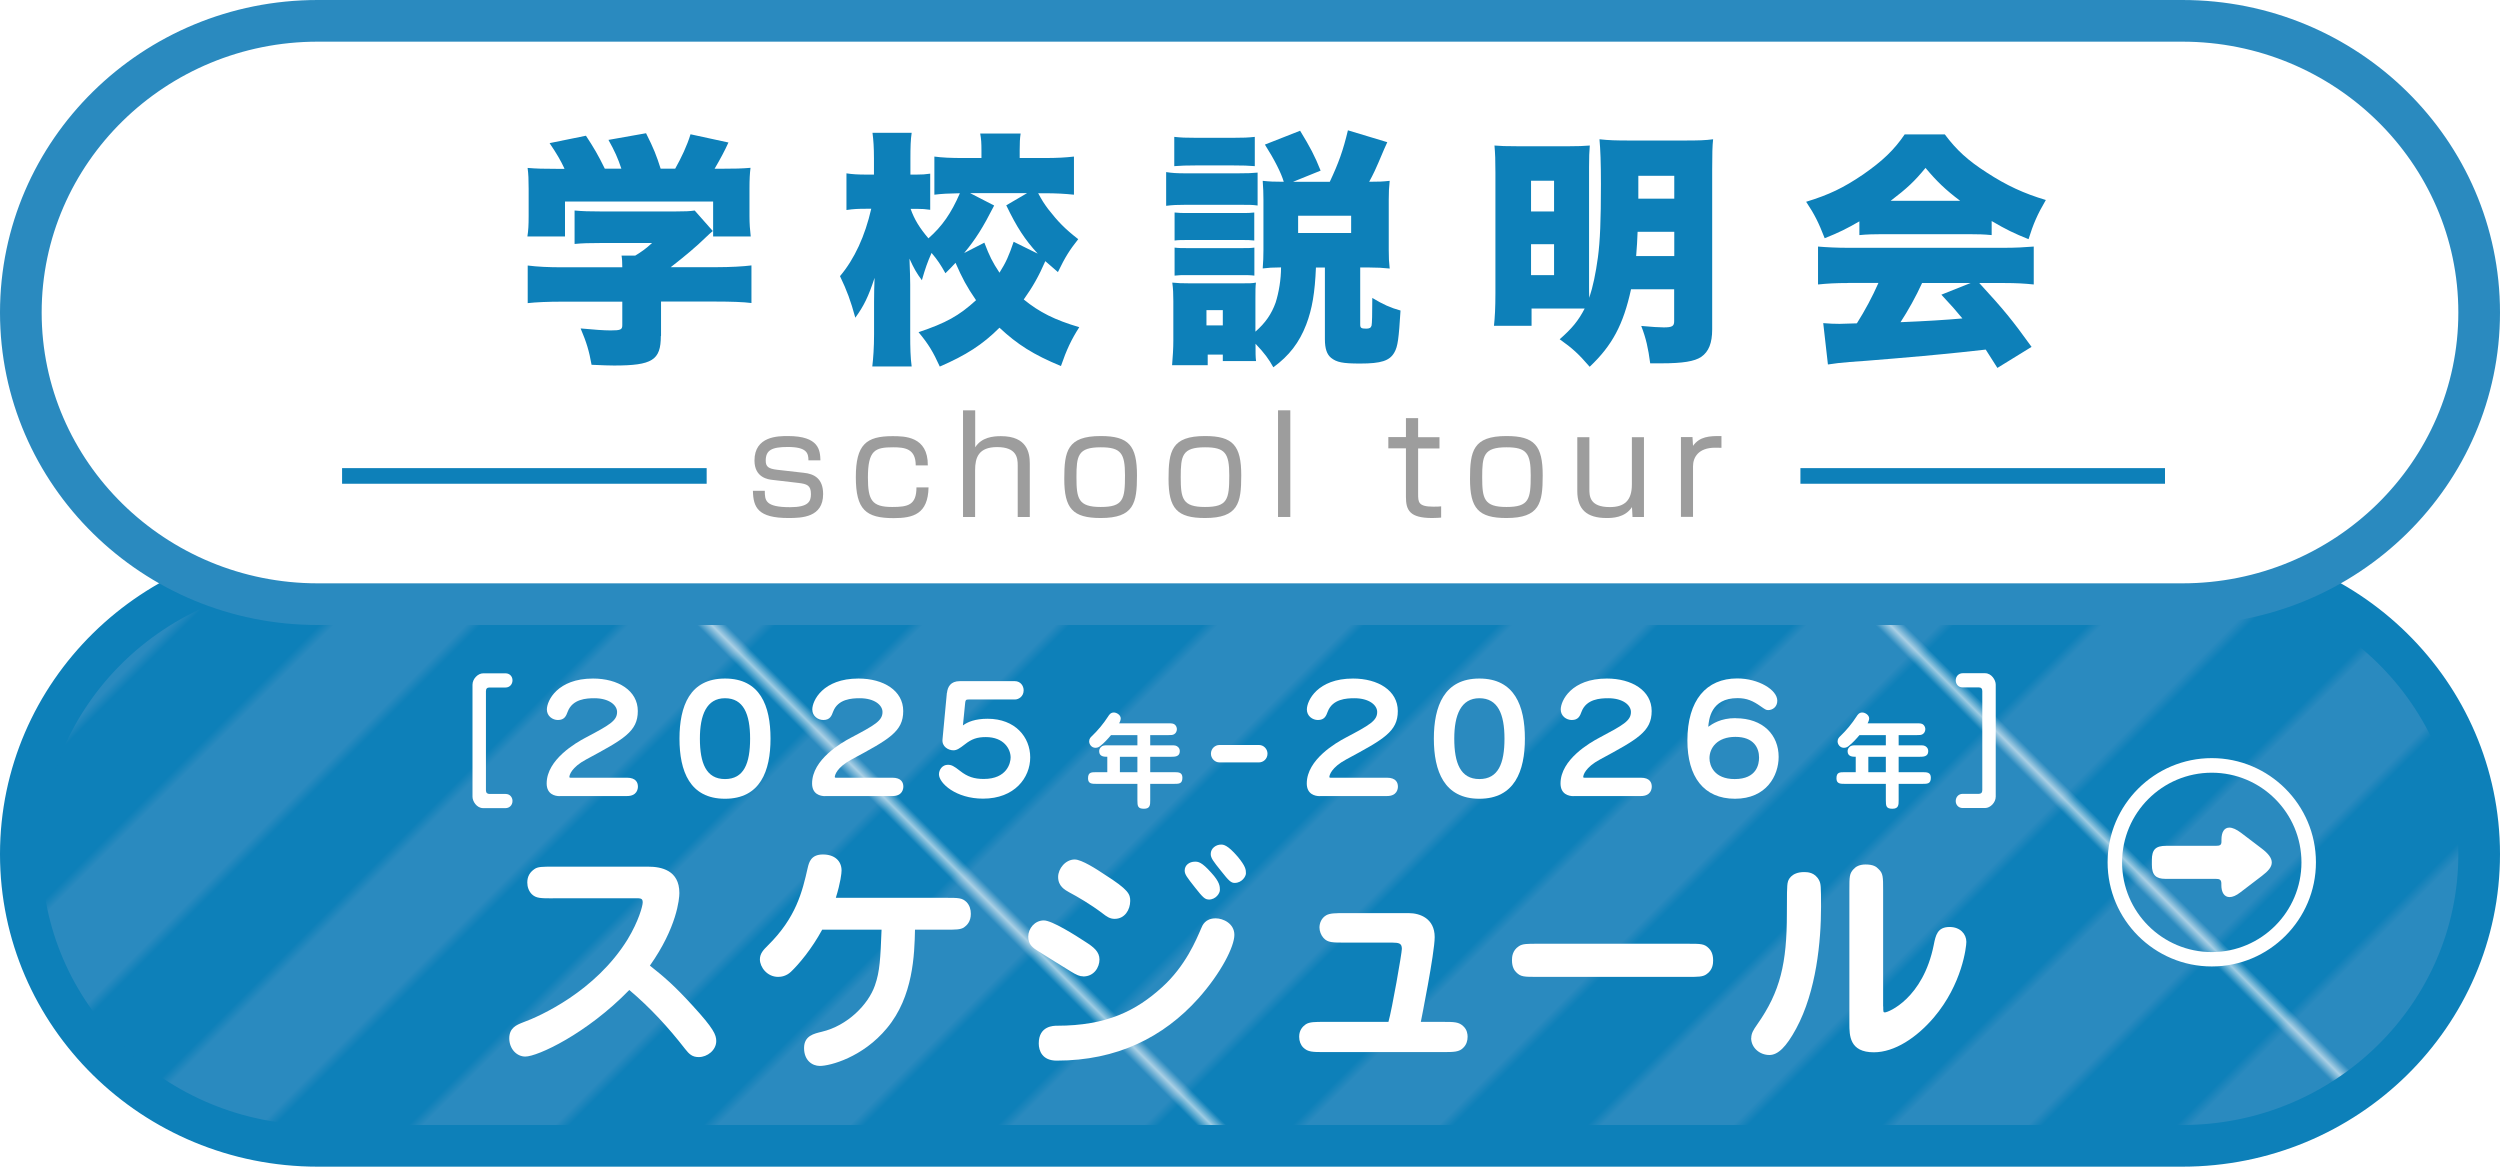 <?xml version="1.0" encoding="UTF-8"?>
<svg id="_レイヤー_2" data-name="レイヤー 2" xmlns="http://www.w3.org/2000/svg" width="240" height="112" xmlns:xlink="http://www.w3.org/1999/xlink" viewBox="0 0 240 112">
  <defs>
    <style>
      .cls-1 {
        fill: none;
      }

      .cls-1, .cls-2, .cls-3, .cls-4, .cls-5, .cls-6 {
        stroke-width: 0px;
      }

      .cls-2 {
        fill: #0d80b9;
      }

      .cls-3 {
        fill: #fff;
      }

      .cls-4 {
        fill: url(#_新規パターンスウォッチ_1);
      }

      .cls-5 {
        fill: #2a8abf;
      }

      .cls-6 {
        fill: #9d9d9d;
      }
    </style>
    <pattern id="_新規パターンスウォッチ_1" data-name="新規パターンスウォッチ 1" x="0" y="0" width="20" height="79.41" patternTransform="translate(-8280.23 2686.39) rotate(45)" patternUnits="userSpaceOnUse" viewBox="0 0 20 79.41">
      <g>
        <rect class="cls-1" y="0" width="20" height="79.41"/>
        <rect class="cls-5" y="0" width="10" height="79.41"/>
        <rect class="cls-2" x="10" y="0" width="10" height="79.41"/>
      </g>
    </pattern>
  </defs>
  <g id="_レイヤー_1-2" data-name="レイヤー 1">
    <g>
      <g>
        <path class="cls-4" d="M30.5,110c-15.71,0-28.5-12.56-28.5-28s12.79-28,28.5-28h179c15.71,0,28.5,12.56,28.5,28s-12.79,28-28.5,28H30.5Z"/>
        <path class="cls-2" d="M209.5,56c14.61,0,26.5,11.66,26.5,26s-11.89,26-26.5,26H30.5c-14.61,0-26.5-11.66-26.5-26s11.89-26,26.5-26h179M209.5,52H30.5c-16.84,0-30.5,13.43-30.5,30s13.66,30,30.5,30h179c16.84,0,30.5-13.43,30.5-30s-13.66-30-30.5-30h0Z"/>
      </g>
      <g>
        <path class="cls-3" d="M46.65,75.87c0,.24.13.35.34.35h1.55c.43,0,.66.34.66.67,0,.43-.32.69-.66.69h-2.16c-.62,0-1.02-.66-1.02-1.09v-10.76c0-.56.52-1.09,1.02-1.09h2.16c.38,0,.66.29.66.67s-.27.69-.66.69h-1.55c-.22,0-.34.11-.34.35v9.52Z"/>
        <path class="cls-3" d="M53.73,76.43c-.46,0-1.25-.18-1.25-1.22,0-2.3,2.84-3.92,3.71-4.38,2.33-1.23,3.05-1.64,3.05-2.48,0-.66-.77-1.32-2.18-1.32-.76,0-2.1.07-2.56,1.29-.15.41-.31.8-.94.8-.52,0-1.06-.38-1.06-1.01,0-.84,1.01-2.97,4.43-2.97,2.4,0,4.3,1.15,4.3,3.12s-1.34,2.7-4.96,4.65c-1.42.76-1.61,1.51-1.61,1.68,0,.07.07.07.11.07h5.42c.87,0,1.05.48,1.05.85,0,.21-.07.91-1.05.91h-6.46Z"/>
        <path class="cls-3" d="M73.97,70.91c0,3.12-.99,5.77-4.37,5.77s-4.37-2.65-4.37-5.77.99-5.77,4.37-5.77,4.37,2.62,4.37,5.77ZM67.19,70.91c0,2.33.59,3.88,2.41,3.88s2.41-1.51,2.41-3.88-.64-3.88-2.41-3.88-2.41,1.61-2.41,3.88Z"/>
        <path class="cls-3" d="M79.21,76.43c-.46,0-1.25-.18-1.25-1.22,0-2.3,2.84-3.92,3.71-4.38,2.33-1.23,3.05-1.64,3.05-2.48,0-.66-.77-1.32-2.18-1.32-.76,0-2.1.07-2.56,1.29-.15.41-.31.8-.94.8-.52,0-1.06-.38-1.06-1.01,0-.84,1.01-2.97,4.43-2.97,2.4,0,4.3,1.15,4.3,3.12s-1.34,2.7-4.96,4.65c-1.42.76-1.61,1.51-1.61,1.68,0,.07.07.07.11.07h5.42c.87,0,1.05.48,1.05.85,0,.21-.07.91-1.05.91h-6.46Z"/>
        <path class="cls-3" d="M90.91,66.52c.06-.57.34-1.13,1.23-1.13h5.28c.55,0,.85.45.85.88,0,.6-.49.88-.83.88h-4.44c-.28,0-.31.07-.34.29l-.22,2.2c.46-.34,1.18-.64,2.37-.64,2.65,0,4.09,1.76,4.09,3.71s-1.5,3.96-4.53,3.96c-2.6,0-4.23-1.48-4.23-2.34,0-.43.32-.91.85-.91.35,0,.57.11,1.18.59.71.56,1.35.77,2.27.77,2.24,0,2.58-1.55,2.58-2.06,0-.81-.64-1.96-2.38-1.96-.84,0-1.36.18-2.03.71-.49.38-.76.56-1.08.56-.5,0-1.12-.36-1.05-1.04l.42-4.48Z"/>
        <path class="cls-3" d="M109.19,70.57h-2.53c-.32.38-.66.75-1.04,1.05-.06.05-.21.17-.45.17-.39,0-.61-.34-.61-.62,0-.26.15-.4.28-.52.58-.56,1.1-1.19,1.54-1.87.1-.16.24-.38.55-.38.27,0,.66.24.66.57,0,.04,0,.19-.15.47h4.74c.3,0,.49,0,.64.16.11.11.16.27.16.4,0,.17-.08.37-.24.47-.14.1-.32.1-.56.1h-1.76v.98h2.04c.3,0,.48,0,.66.19.1.11.14.23.14.38,0,.53-.5.53-.8.53h-2.04v1.48h2.29c.41,0,.8,0,.8.53,0,.59-.33.59-.8.59h-2.29v1.57c0,.44,0,.82-.6.82s-.63-.26-.63-.82v-1.57h-3.94c-.42,0-.8,0-.8-.53,0-.59.32-.59.8-.59h1.05v-1.48c-.28,0-.78,0-.78-.53,0-.15.05-.27.15-.38.17-.19.36-.19.66-.19h2.86v-.98ZM109.19,72.65h-1.68v1.48h1.68v-1.48Z"/>
        <path class="cls-3" d="M117.06,73.19c-.43,0-.81-.38-.81-.83,0-.52.42-.84.81-.84h3.81c.45,0,.81.39.81.83,0,.52-.42.84-.81.84h-3.81Z"/>
        <path class="cls-3" d="M126.7,76.43c-.46,0-1.25-.18-1.25-1.22,0-2.3,2.84-3.92,3.71-4.38,2.33-1.23,3.05-1.64,3.05-2.48,0-.66-.77-1.32-2.19-1.32-.76,0-2.1.07-2.56,1.29-.15.41-.31.8-.94.8-.52,0-1.06-.38-1.06-1.01,0-.84,1.01-2.97,4.43-2.97,2.4,0,4.3,1.15,4.3,3.12s-1.34,2.7-4.96,4.65c-1.41.76-1.61,1.51-1.61,1.68,0,.07.07.07.11.07h5.42c.87,0,1.05.48,1.05.85,0,.21-.07.91-1.05.91h-6.46Z"/>
        <path class="cls-3" d="M146.39,70.91c0,3.12-.99,5.77-4.37,5.77s-4.37-2.65-4.37-5.77.99-5.77,4.37-5.77,4.37,2.62,4.37,5.77ZM139.61,70.91c0,2.33.59,3.88,2.41,3.88s2.41-1.51,2.41-3.88-.64-3.88-2.41-3.88-2.41,1.61-2.41,3.88Z"/>
        <path class="cls-3" d="M151.06,76.43c-.46,0-1.25-.18-1.25-1.22,0-2.3,2.84-3.92,3.71-4.38,2.32-1.23,3.05-1.64,3.05-2.48,0-.66-.77-1.32-2.18-1.32-.76,0-2.1.07-2.56,1.29-.15.41-.31.8-.94.8-.52,0-1.06-.38-1.06-1.01,0-.84,1.01-2.97,4.43-2.97,2.39,0,4.3,1.15,4.3,3.12s-1.35,2.7-4.96,4.65c-1.42.76-1.61,1.51-1.61,1.68,0,.07.07.07.11.07h5.42c.87,0,1.05.48,1.05.85,0,.21-.07.91-1.05.91h-6.46Z"/>
        <path class="cls-3" d="M166.62,68.95c2.65,0,4.13,1.62,4.13,3.71,0,1.81-1.18,4.02-4.19,4.02s-4.57-2.12-4.57-5.58c0-3.89,1.82-5.97,4.78-5.97,2.04,0,3.85,1.09,3.85,2.14,0,.6-.46.9-.88.9-.2,0-.29-.07-.71-.36-.74-.52-1.32-.79-2.23-.79-2.58,0-2.74,2.07-2.81,2.75.41-.28,1.18-.83,2.63-.83ZM168.87,72.72c0-.91-.5-1.98-2.27-1.98s-2.49,1.08-2.49,2.05c0,.71.45,2,2.42,2,2.13,0,2.34-1.44,2.34-2.07Z"/>
        <path class="cls-3" d="M181.04,70.57h-2.53c-.32.38-.66.75-1.04,1.05-.06.05-.21.17-.45.17-.39,0-.61-.34-.61-.62,0-.26.15-.4.28-.52.58-.56,1.1-1.19,1.54-1.87.1-.16.24-.38.55-.38.27,0,.66.24.66.57,0,.04,0,.19-.15.47h4.74c.3,0,.49,0,.64.16.11.11.16.27.16.4,0,.17-.08.37-.24.47-.14.1-.32.1-.56.1h-1.76v.98h2.04c.3,0,.48,0,.66.19.1.11.14.23.14.38,0,.53-.5.53-.8.53h-2.04v1.48h2.29c.41,0,.8,0,.8.53,0,.59-.33.59-.8.59h-2.29v1.57c0,.44,0,.82-.6.82s-.63-.26-.63-.82v-1.57h-3.94c-.42,0-.8,0-.8-.53,0-.59.32-.59.8-.59h1.05v-1.48c-.28,0-.78,0-.78-.53,0-.15.05-.27.15-.38.17-.19.36-.19.66-.19h2.86v-.98ZM181.04,72.65h-1.68v1.48h1.68v-1.48Z"/>
        <path class="cls-3" d="M190.3,66.34c0-.24-.12-.35-.34-.35h-1.55c-.43,0-.66-.34-.66-.67,0-.43.32-.69.66-.69h2.16c.62,0,1.02.66,1.02,1.09v10.76c0,.56-.52,1.09-1.02,1.09h-2.16c-.38,0-.66-.29-.66-.67s.27-.69.66-.69h1.55c.21,0,.34-.11.34-.35v-9.52Z"/>
        <path class="cls-3" d="M53.08,86.24c-1.17,0-1.61,0-2.02-.39-.3-.3-.44-.71-.44-1.13,0-.62.28-1.01.69-1.29.32-.23.76-.23,1.77-.23h9.15c1.22,0,2.99.32,2.99,2.53,0,.55-.23,3.29-2.83,6.97,1.31,1.04,2.28,1.84,4.12,3.86,2,2.18,2.25,2.78,2.25,3.38,0,.87-.85,1.54-1.68,1.54-.62,0-.92-.28-1.31-.78-1.59-2.05-3.36-3.98-5.36-5.66-4.09,4.21-8.81,6.39-9.98,6.39-.83,0-1.54-.74-1.54-1.75s.71-1.29,1.29-1.52c1.66-.6,6.99-2.99,10.07-7.98,1.06-1.75,1.45-3.22,1.45-3.54,0-.41-.18-.41-.74-.41h-7.89Z"/>
        <path class="cls-3" d="M78.93,89.25c-1.01,1.86-2.25,3.33-3.01,4.05-.44.41-.92.48-1.22.48-1.06,0-1.75-.94-1.75-1.68,0-.58.37-.94.76-1.33,2.71-2.67,3.31-5.15,3.84-7.5.12-.48.3-1.24,1.45-1.24s1.79.64,1.79,1.54c0,.25-.09,1.13-.55,2.62h10.53c1.26,0,1.59,0,2.02.41.3.32.41.71.41,1.13,0,.74-.37,1.1-.67,1.31-.34.21-.78.21-1.77.21h-2.92c-.05,2.37-.16,6.42-2.69,9.45-2.32,2.81-5.47,3.63-6.44,3.63-.74,0-1.52-.53-1.52-1.72s.97-1.38,1.7-1.56c2.46-.58,4.46-2.6,5.1-4.44.48-1.36.53-2.6.64-5.36h-5.73Z"/>
        <path class="cls-3" d="M103.98,93.73c-.32,0-.62-.12-1.2-.48-.87-.55-2.28-1.4-3.13-1.95-.46-.3-.94-.6-.94-1.38s.62-1.56,1.5-1.56c.78,0,3.04,1.43,3.98,2.05.81.51,1.36.96,1.36,1.7s-.51,1.63-1.56,1.63ZM99.72,100.17c0-1.7,1.45-1.7,1.75-1.7,4.78,0,7.61-1.45,10.07-3.68,2.28-2.05,3.31-4.6,3.77-5.66.12-.3.39-.97,1.4-.97.69,0,1.79.48,1.79,1.59s-1.26,3.63-3.45,6.09c-3.36,3.75-7.84,5.98-13.61,5.98-1.38,0-1.72-.94-1.72-1.66ZM107.01,88.21c-.46,0-.76-.21-1.17-.53-1.15-.87-2.39-1.59-3.2-2.02-.41-.23-1.06-.58-1.06-1.47,0-.8.71-1.68,1.59-1.68.67,0,2.12.94,2.85,1.43,2.35,1.49,2.48,1.91,2.48,2.55,0,.83-.51,1.72-1.49,1.72ZM116.03,86.35c-.34,0-.55-.18-1.31-1.15-.78-.99-.99-1.26-.99-1.63,0-.51.44-.85.99-.85.3,0,.64.02,1.56,1.06.83.9.83,1.33.83,1.66,0,.3-.37.92-1.08.92ZM118.53,84.76c-.34,0-.55-.18-1.31-1.15-.74-.92-.99-1.24-.99-1.63,0-.55.51-.9.99-.9.21,0,.6,0,1.59,1.15.78.94.8,1.26.8,1.61,0,.3-.39.92-1.08.92Z"/>
        <path class="cls-3" d="M138.45,98.1c1.17,0,1.61,0,2.05.44.34.32.39.74.39.99,0,.39-.12.76-.39,1.03-.41.44-.9.44-2.05.44h-11.29c-1.13,0-1.61,0-2.05-.44-.25-.25-.39-.62-.39-1.03,0-.67.37-1.01.64-1.2.37-.23.87-.23,1.79-.23h6.14c.34-1.17,1.29-6.62,1.29-7.01,0-.58-.34-.58-.92-.6h-4.53c-1.22,0-1.66,0-2.07-.44-.25-.28-.39-.67-.39-1.01,0-.41.18-.9.64-1.17.37-.21.87-.21,1.82-.21h6.12c1.06,0,2.48.51,2.48,2.3,0,1.54-1.31,8.03-1.33,8.14h2.05Z"/>
        <path class="cls-3" d="M162.03,90.6c1.27,0,1.59,0,2.02.44.16.16.41.48.41,1.15,0,.3-.02.94-.67,1.36-.35.23-.78.23-1.77.23h-14.44c-1.27,0-1.59,0-2.02-.44-.16-.16-.41-.48-.41-1.15,0-.3.02-.94.67-1.36.35-.23.78-.23,1.77-.23h14.44Z"/>
        <path class="cls-3" d="M168.12,99.66c0-.46.21-.8.57-1.31,2.23-3.17,2.85-5.89,2.85-10.65,0-1.59,0-2.76.09-3.01.02-.16.3-.97,1.56-.97.3,0,1.04,0,1.45.8.16.34.18.51.18,2.55,0,3.26-.44,8.07-2.39,11.68-.96,1.77-1.75,2.53-2.57,2.53-.92,0-1.75-.69-1.75-1.63ZM180.79,96.61c0,.53,0,.58.16.58.32,0,3.66-1.33,4.69-6.48.18-.92.35-1.72,1.52-1.72,1.01,0,1.61.67,1.61,1.43,0,.46-.39,4.05-3.13,7.27-1.63,1.91-3.75,3.33-5.75,3.33-2.35,0-2.35-1.63-2.35-2.76v-12.81c0-1.29,0-1.59.41-2.02.21-.23.55-.44,1.15-.44.73,0,1.03.21,1.24.44.44.41.44.76.44,2.02v11.18Z"/>
      </g>
      <g>
        <path class="cls-3" d="M212.33,92.78c-5.51,0-10-4.49-10-10s4.49-10,10-10,10,4.49,10,10-4.49,10-10,10ZM212.33,74.18c-4.75,0-8.61,3.86-8.61,8.61s3.86,8.61,8.61,8.61,8.61-3.86,8.61-8.61-3.86-8.61-8.61-8.61Z"/>
        <path class="cls-3" d="M215.07,85.67c-.41.32-.75.45-1.03.45-.51,0-.79-.45-.79-1.15v-.14c0-.38-.16-.46-.55-.46h-4.82c-.91,0-1.3-.36-1.3-1.36v-.45c0-1.01.37-1.36,1.36-1.36h4.77c.43,0,.55-.09.55-.41v-.18c0-.75.28-1.16.76-1.16.3,0,.68.17,1.12.5l1.96,1.49c.66.5.99.93.99,1.36s-.33.82-.95,1.29l-2.07,1.58Z"/>
      </g>
      <g>
        <path class="cls-3" d="M30.5,58c-15.71,0-28.5-12.56-28.5-28S14.79,2,30.5,2h179c15.71,0,28.5,12.56,28.5,28s-12.79,28-28.5,28H30.5Z"/>
        <path class="cls-5" d="M209.5,4c14.61,0,26.5,11.66,26.5,26s-11.89,26-26.5,26H30.5c-14.61,0-26.5-11.66-26.5-26S15.89,4,30.5,4h179M209.5,0H30.5C13.66,0,0,13.43,0,30s13.66,30,30.5,30h179c16.84,0,30.5-13.43,30.5-30S226.34,0,209.5,0h0Z"/>
      </g>
      <g>
        <path class="cls-2" d="M54.19,16.19c-.38-.81-.71-1.38-1.43-2.45l3.49-.71c.74,1.12,1.17,1.85,1.81,3.16h1.59c-.33-1-.64-1.69-1.24-2.76l3.61-.64c.74,1.47,1,2.14,1.4,3.4h1.4c.59-1.05,1.14-2.21,1.47-3.3l3.64.79c-.33.74-.81,1.64-1.33,2.52h.48c1.47,0,2.16-.02,2.97-.09-.07.57-.1,1.07-.1,2v2.64c0,.76.05,1.33.12,1.95h-3.61v-3.35h-14.22v3.35h-3.61c.09-.57.12-1.07.12-1.97v-2.61c0-.88-.02-1.4-.1-2,.86.07,1.47.09,2.92.09h.59ZM63.44,32.26c0,2.31-.81,2.83-4.49,2.83-.4,0-1.05-.02-2.16-.07-.24-1.35-.48-2.14-1.05-3.49,1.31.12,2.21.19,2.88.19.95,0,1.12-.07,1.12-.5v-2.26h-5.8c-1.35,0-2.47.05-3.28.14v-3.61c.93.12,2.04.17,3.23.17h5.85c0-.43-.02-.83-.07-1.12h1.31c.59-.36,1-.64,1.62-1.21h-4.92c-1.14,0-1.78.02-2.52.09v-3.21c.78.07,1.4.09,2.54.09h7.11c.95,0,1.43-.02,1.88-.09l1.74,1.97c-.26.21-.36.31-.71.64-.88.86-1.95,1.76-3.33,2.83h4.4c1.28,0,2.59-.07,3.35-.17v3.61c-.76-.1-2-.14-3.4-.14h-5.28v3.3Z"/>
        <path class="cls-2" d="M99.66,18.54c.38.71.57,1,.97,1.54.93,1.19,1.59,1.88,2.88,2.88-.83,1.05-1.24,1.69-1.95,3.16-.59-.5-.86-.74-1.21-1.05-.62,1.43-1.21,2.47-2.07,3.68,1.52,1.24,3,1.97,5.33,2.66-.76,1.19-1.21,2.14-1.76,3.73-2.64-1.09-4.18-2.07-5.9-3.68-1.62,1.62-3.21,2.64-5.73,3.73-.64-1.4-1.07-2.14-2.04-3.3,2.62-.88,3.88-1.57,5.52-3.07-.88-1.28-1.33-2.12-1.97-3.59-.36.38-.5.55-.97,1-.45-.81-.76-1.28-1.33-1.95-.4.9-.59,1.45-.93,2.62-.5-.67-.76-1.12-1.19-2.07.05,1.33.07,2.02.07,2.5v4.78c0,1.24.02,2.21.14,3.07h-3.78c.09-.74.17-1.85.17-3.07v-3.11c0-.86.02-1.64.05-2.33-.59,1.81-1.05,2.73-1.85,3.83-.45-1.64-.79-2.57-1.47-3.99,1.4-1.66,2.4-3.85,3-6.47h-.48c-.78,0-1.21.02-1.9.12v-3.52c.57.09,1.12.12,1.9.12h.74v-1.54c0-1.09-.05-1.76-.14-2.47h3.76c-.1.64-.12,1.43-.12,2.47v1.54h.59c.55,0,.83-.02,1.31-.09v3.47c-.45-.07-.79-.09-1.24-.09h-.64c.36,1.02.86,1.83,1.71,2.83,1.33-1.17,2.19-2.42,3.02-4.33-1.12.02-1.71.05-2.45.14v-3.66c.74.1,1.57.14,2.81.14h1.71v-.69c0-.74-.02-1.12-.12-1.66h3.88c-.07.48-.09.88-.09,1.59v.76h2.38c1.24,0,2.04-.05,2.83-.14v3.66c-.88-.09-1.69-.14-2.85-.14h-.55ZM94.5,23.3c.5,1.31.76,1.83,1.45,2.88.64-1.02.9-1.62,1.36-2.97l2.31,1.14c-1.24-1.36-2-2.52-3.02-4.64l2-1.17h-5.47l2.31,1.19c-1.09,2.14-1.78,3.23-2.88,4.56l1.95-1Z"/>
        <path class="cls-2" d="M111.95,16.52c.57.09,1.02.12,1.93.12h4.92c.97,0,1.43-.02,1.93-.07v3.16c-.52-.07-.74-.07-1.88-.07h-4.97c-.83,0-1.33.02-1.93.1v-3.23ZM120.53,31.83c.95-.83,1.54-1.69,1.93-2.78.31-.97.52-2.23.52-3.38-1,.02-1.07.02-1.76.1.05-.67.07-1.12.07-1.78v-4.8c0-.57-.02-1.19-.07-1.83.67.07,1.07.09,2.02.09-.24-.83-.9-2.14-1.81-3.57l3.38-1.33c.97,1.59,1.4,2.4,1.97,3.83l-2.64,1.07h3.52c.83-1.76,1.28-3,1.74-4.94l3.78,1.14c-.12.29-.24.55-.31.69-.9,2.14-1.02,2.35-1.43,3.11.97,0,1.31-.02,1.97-.09-.07.69-.09,1.05-.09,1.81v4.85c0,.76.02,1.12.09,1.76-.71-.07-1.14-.1-1.93-.1h-.9v5.47c0,.33.1.4.57.4.31,0,.45-.07.52-.29q.07-.29.07-2.66c1.02.62,1.76.95,2.71,1.21-.17,2.71-.26,3.45-.59,4.02-.45.81-1.28,1.07-3.28,1.07-1.69,0-2.26-.12-2.8-.55-.4-.33-.59-.88-.59-1.78v-6.89h-.86c-.1,2.42-.36,3.97-.93,5.47-.67,1.74-1.64,3-3.16,4.11-.45-.81-.83-1.33-1.71-2.26,0,.9,0,1.26.05,1.66h-3.19v-.62h-1.45v1.02h-3.42c.07-.83.12-1.62.12-2.35v-3.8c0-.71-.02-1.19-.1-1.78.48.05.9.07,1.69.07h4.94c.81,0,1.02,0,1.4-.07-.05.43-.05.74-.05,1.57v3.14ZM112.73,13.14c.67.07,1.05.09,2.14.09h3.45c1.09,0,1.47-.02,2.14-.09v2.81c-.59-.05-1.14-.07-2.14-.07h-3.45c-1,0-1.45.02-2.14.07v-2.81ZM112.76,20.4c.43.05.67.05,1.4.05h4.92c.76,0,.93,0,1.33-.05v2.69c-.4-.05-.62-.05-1.33-.05h-4.92c-.74,0-1,0-1.4.05v-2.69ZM112.76,23.77c.4.05.67.05,1.4.05h4.9c.79,0,.98,0,1.36-.05v2.69c-.4-.05-.62-.05-1.43-.05h-4.87c-.71,0-.95,0-1.36.05v-2.69ZM115.82,31.24h1.57v-1.47h-1.57v1.47ZM124.62,22.37h5.09v-1.66h-5.09v1.66Z"/>
        <path class="cls-2" d="M147.03,29.64v1.64h-3.61c.09-.83.14-1.74.14-3.14v-11.58c0-1.19-.02-1.78-.09-2.59.59.05,1.05.07,2.23.07h4.92c.9,0,1.36-.02,2-.07-.05.57-.07,1.17-.07,2.07v11.43c0,.48,0,.71.02,1.12.36-1.09.62-2.35.83-3.88.21-1.59.29-3.52.29-7.06,0-2.09-.05-3.26-.14-4.28.9.1,1.57.12,2.97.12h5.09c1.54,0,2.09-.02,2.85-.12-.07.64-.09,1.38-.09,2.92v15.33c0,1.31-.33,2.14-1.05,2.64-.64.43-1.76.62-3.85.62h-1.05c-.19-1.45-.4-2.4-.86-3.59.93.09,1.76.14,2.16.14.81,0,1-.12,1-.59v-3.07h-4.14c-.74,3.4-1.81,5.4-3.97,7.44-1.07-1.24-1.66-1.78-2.88-2.64,1.19-1.05,1.78-1.76,2.4-2.95h-5.11ZM146.98,20.3h2.21v-2.95h-2.21v2.95ZM146.98,26.41h2.21v-2.97h-2.21v2.97ZM157.21,22.25c-.05,1-.05,1.31-.14,2.33h3.66v-2.33h-3.52ZM160.73,16.88h-3.45v2.19h3.45v-2.19Z"/>
        <path class="cls-2" d="M178.5,21.25c-1.19.69-1.95,1.07-3.33,1.62-.59-1.52-.97-2.28-1.78-3.5,2.19-.67,3.57-1.33,5.47-2.62,1.88-1.31,2.97-2.35,3.99-3.85h3.85c1.12,1.5,2.21,2.5,4.02,3.66,1.9,1.24,3.59,2.02,5.68,2.64-.81,1.38-1.21,2.31-1.66,3.76-1.38-.55-2.16-.93-3.54-1.74v1.35c-.71-.07-1.28-.09-2.26-.09h-8.2c-.79,0-1.55.02-2.24.09v-1.33ZM177.43,27.17c-1.21,0-2.04.05-2.9.14v-3.64c.83.07,1.81.12,2.9.12h14.93c1.14,0,2.02-.05,2.88-.12v3.64c-.86-.09-1.66-.14-2.88-.14h-2.35c2.38,2.59,3.14,3.52,5.02,6.13l-3.28,2.02q-.55-.86-1.12-1.76-2.76.31-4.07.43c-1.57.17-7.99.71-8.99.76-.83.07-1.5.14-2.09.24l-.45-3.97c.62.05,1.05.07,1.57.07q.26,0,1.66-.05c.78-1.24,1.47-2.52,2.07-3.88h-2.9ZM188.18,19.28c-1.4-1.05-2.26-1.88-3.33-3.16-1.05,1.28-1.76,1.95-3.35,3.16h6.68ZM184.52,27.17c-.57,1.26-1.35,2.66-2.07,3.76q3.47-.14,5.94-.36c-.67-.81-1-1.19-2.02-2.28l2.81-1.12h-4.66Z"/>
      </g>
      <rect class="cls-2" x="32.84" y="44.94" width="35" height="1.5"/>
      <rect class="cls-2" x="172.84" y="44.94" width="35" height="1.5"/>
      <g>
        <path class="cls-6" d="M77.61,44.2c0-.7-.16-1.29-1.98-1.29-1.55,0-2.12.31-2.12,1.31,0,.58.25.78,1.12.88l2.54.29c.97.1,1.85.53,1.85,2.04,0,2.24-2.04,2.3-3.33,2.3-2.92,0-3.38-1.01-3.41-2.61h1.14c.01.9.01,1.57,2.43,1.57,1.76,0,2-.55,2-1.26,0-.84-.38-.97-1.21-1.07l-2.48-.29c-.39-.04-1.73-.2-1.73-1.86,0-2.35,2.29-2.35,3.21-2.35,3,0,3.09,1.37,3.12,2.33h-1.16Z"/>
        <path class="cls-6" d="M87.91,44.68c0-1.6-1.03-1.74-2.16-1.74-1.74,0-2.43.26-2.43,2.91,0,2.17.38,2.82,2.33,2.82,1.51,0,2.33-.18,2.33-1.88h1.16c-.05,2.56-1.47,2.95-3.35,2.95-2.67,0-3.63-.81-3.63-3.94s1-3.93,3.52-3.93c1.13,0,3.42,0,3.39,2.81h-1.16Z"/>
        <path class="cls-6" d="M93.62,39.39v3.55c.62-.97,1.73-1.07,2.47-1.07,2.54,0,2.77,1.63,2.77,2.63v5.13h-1.16v-4.97c0-.7-.1-1.74-1.98-1.74-1.77,0-2.11,1-2.11,2.21v4.5h-1.16v-10.24h1.16Z"/>
        <path class="cls-6" d="M109.15,45.65c0,2.65-.29,4.08-3.48,4.08-2.7,0-3.5-.92-3.5-3.76,0-2.67.29-4.11,3.5-4.11,2.69,0,3.48.91,3.48,3.78ZM105.67,48.67c2.17,0,2.33-.73,2.33-3.04,0-2.12-.39-2.69-2.33-2.69-2.2,0-2.33.81-2.33,2.87s.17,2.86,2.33,2.86Z"/>
        <path class="cls-6" d="M119.16,45.65c0,2.65-.29,4.08-3.48,4.08-2.7,0-3.5-.92-3.5-3.76,0-2.67.29-4.11,3.5-4.11,2.69,0,3.48.91,3.48,3.78ZM115.68,48.67c2.17,0,2.33-.73,2.33-3.04,0-2.12-.39-2.69-2.33-2.69-2.2,0-2.33.81-2.33,2.87s.17,2.86,2.33,2.86Z"/>
        <path class="cls-6" d="M123.87,39.39v10.24h-1.18v-10.24h1.18Z"/>
        <path class="cls-6" d="M134.97,40.14h1.17v1.83h2.05v1.08h-2.05v4.34c0,.81,0,1.25,1.46,1.25.39,0,.56-.01.75-.03v1.08c-.19.01-.44.04-.86.04-2.16,0-2.52-.75-2.52-2.02v-4.67h-1.69v-1.08h1.69v-1.83Z"/>
        <path class="cls-6" d="M148.1,45.65c0,2.65-.29,4.08-3.48,4.08-2.7,0-3.5-.92-3.5-3.76,0-2.67.29-4.11,3.5-4.11,2.69,0,3.48.91,3.48,3.78ZM144.62,48.67c2.17,0,2.33-.73,2.33-3.04,0-2.12-.39-2.69-2.33-2.69-2.2,0-2.33.81-2.33,2.87s.17,2.86,2.33,2.86Z"/>
        <path class="cls-6" d="M152.58,41.97v4.97c0,.65,0,1.74,1.96,1.74,1.39,0,2.12-.61,2.12-2.17v-4.54h1.16v7.66h-1.1l-.05-.95c-.68,1.04-1.92,1.05-2.44,1.05-1.9,0-2.81-.83-2.81-2.59v-5.17h1.17Z"/>
        <path class="cls-6" d="M162.48,41.97l.05.83c.65-.9,1.56-.95,2.73-.94v1.13c-.3-.01-.44-.01-.61-.01-1.6,0-2.12.92-2.12,1.79v4.85h-1.16v-7.66h1.11Z"/>
      </g>
    </g>
  </g>
</svg>